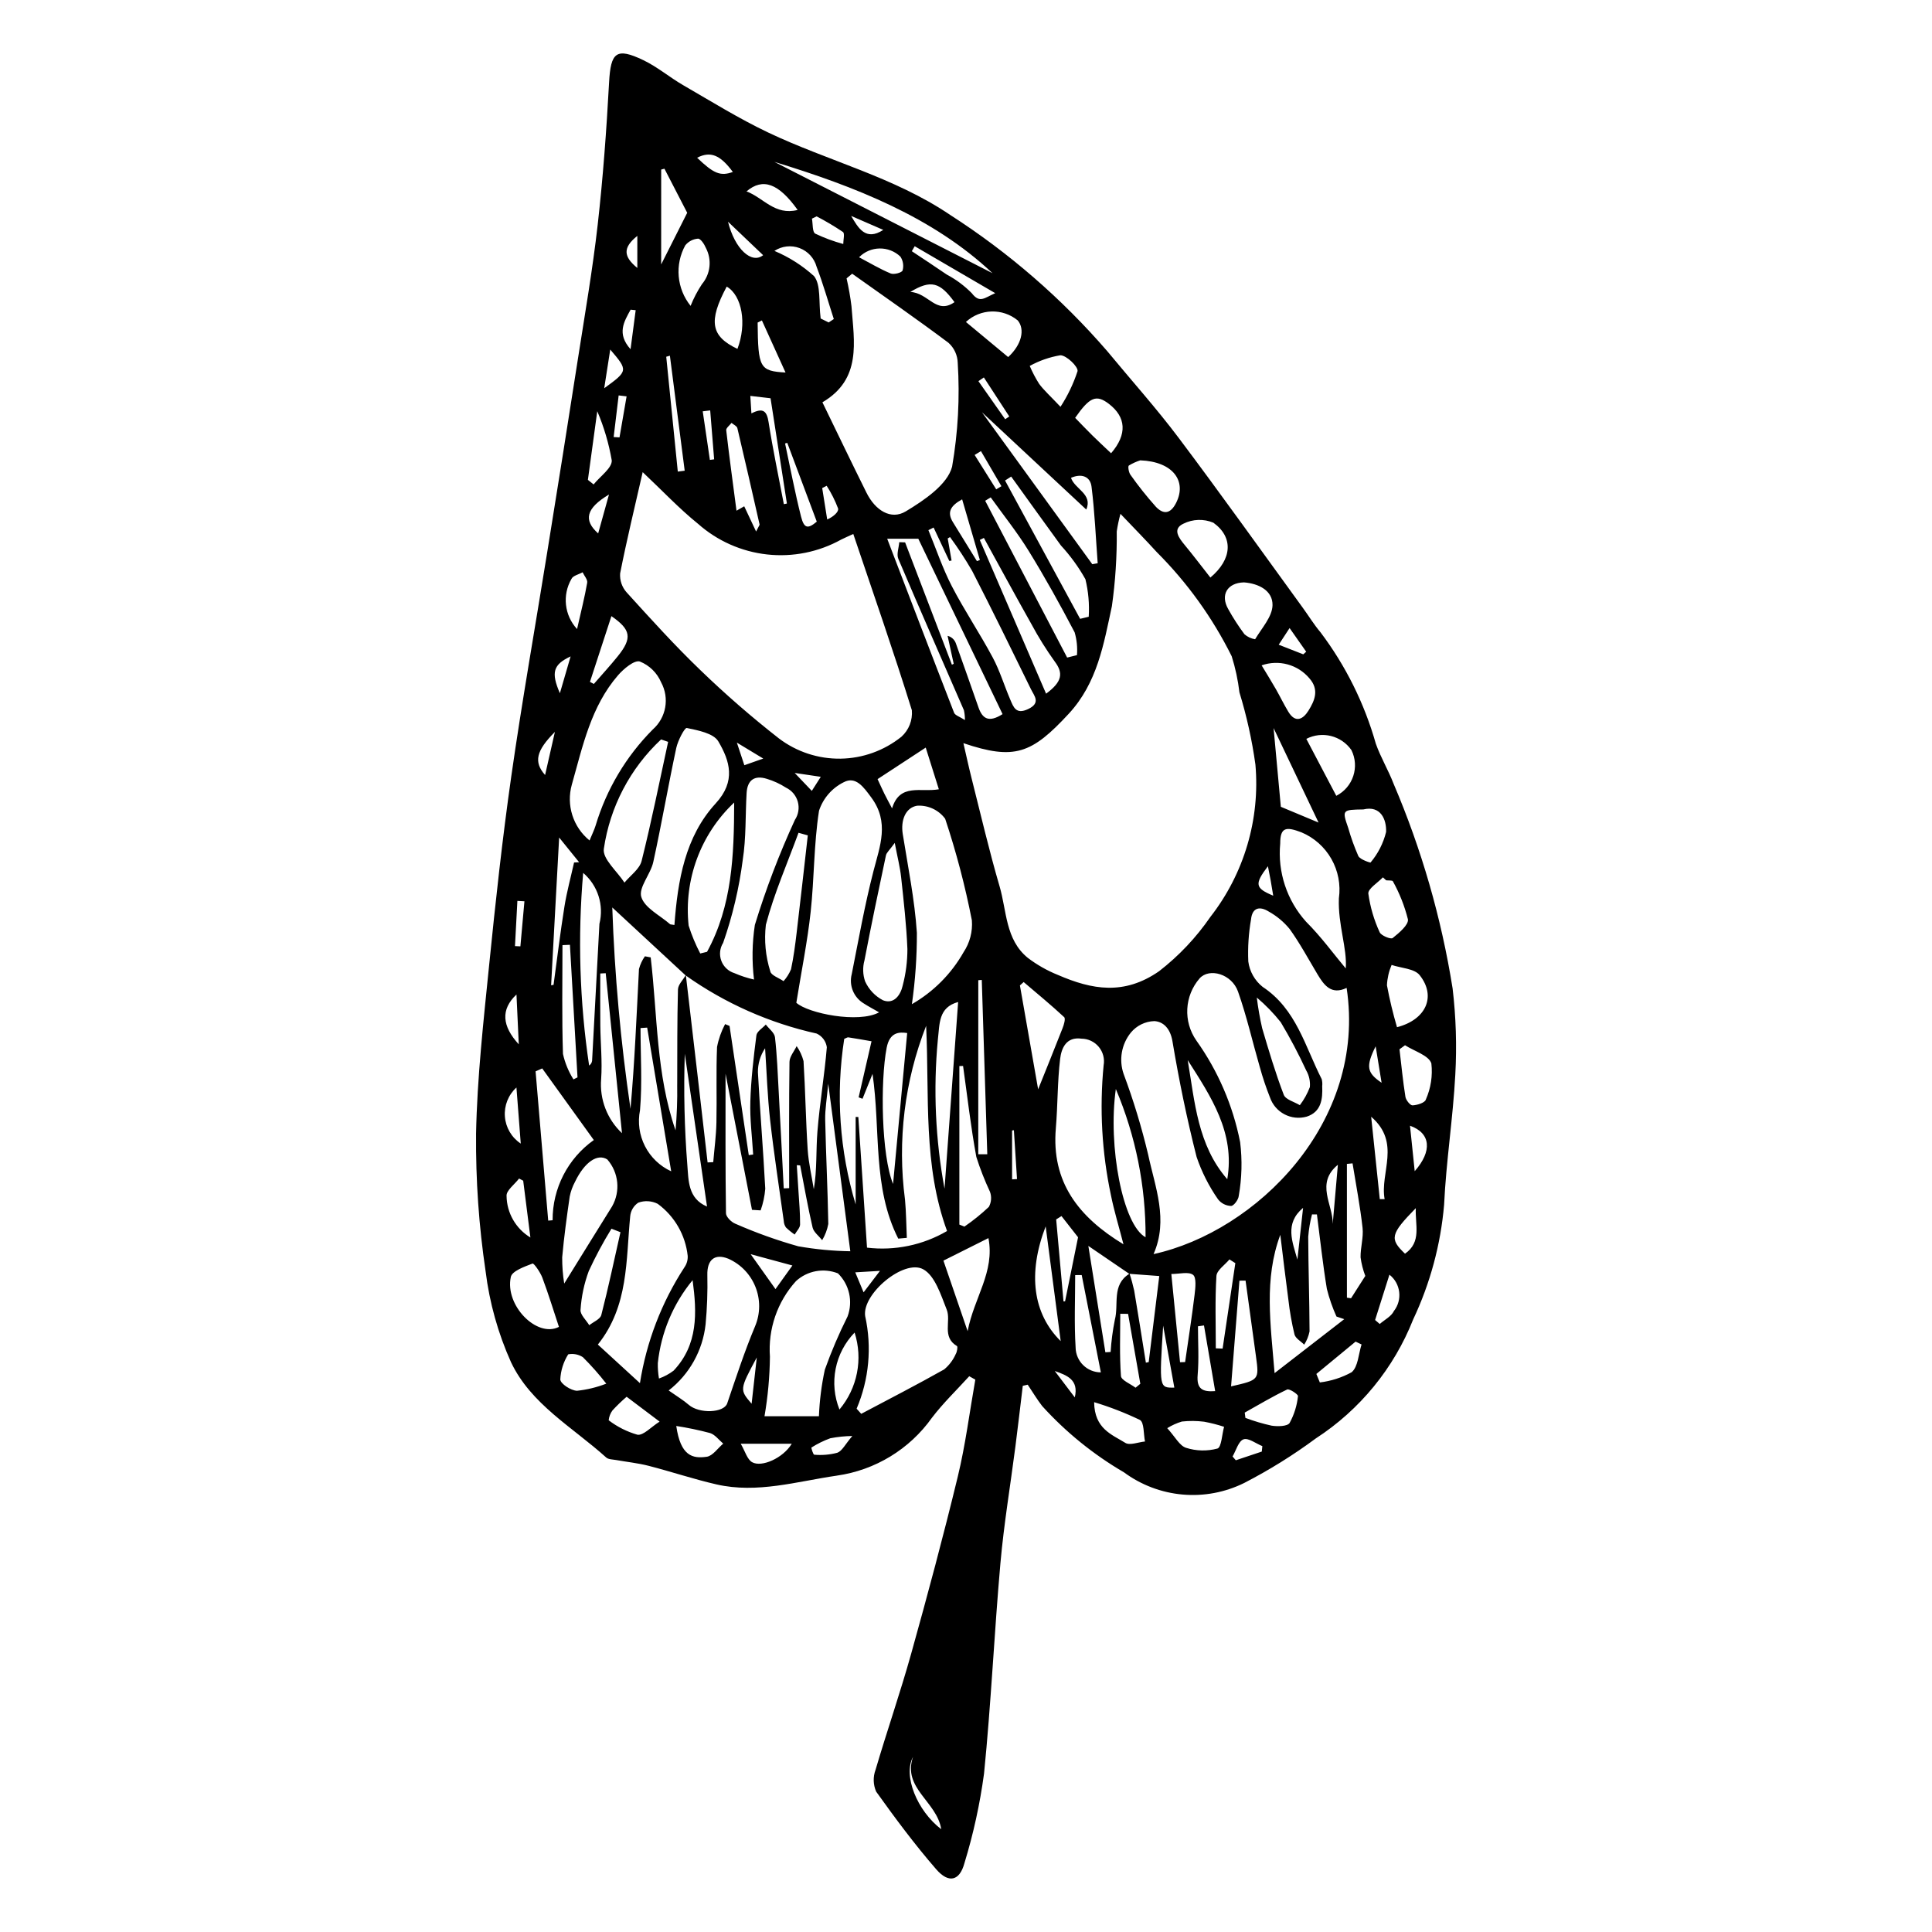 <?xml version="1.0" encoding="UTF-8"?>
<!-- The Best Svg Icon site in the world: iconSvg.co, Visit us! https://iconsvg.co -->
<svg fill="#000000" width="800px" height="800px" version="1.1" viewBox="144 144 512 512" xmlns="http://www.w3.org/2000/svg">
 <path d="m528.95 405.92c-2.965-18.637-8.215-36.832-15.621-54.184-1.391-3.621-3.434-7-4.723-10.652-3.019-10.668-7.992-20.68-14.668-29.531-1.715-2.019-3.106-4.316-4.672-6.465-10.93-15.02-21.703-30.156-32.867-44.996-5.981-7.953-12.656-15.383-18.996-23.066-12.059-13.945-26.059-26.086-41.57-36.051-14.863-10.07-32.379-14.293-48.352-21.902-7.703-3.672-15-8.203-22.402-12.48-3.609-2.086-6.859-4.863-10.594-6.652-7.191-3.441-8.641-2.078-9.074 5.906-0.684 12.594-1.605 25.191-3.019 37.723-1.344 11.879-3.394 23.68-5.234 35.5-2.656 17.059-5.363 34.105-8.121 51.148-3.184 19.828-6.699 39.605-9.539 59.48-2.375 16.641-4.191 33.367-5.875 50.094-1.496 14.879-3.176 29.801-3.465 44.727h0.004c-0.105 12.18 0.738 24.348 2.527 36.395 1.027 8.312 3.293 16.426 6.727 24.07 5.262 11.145 16.367 17.27 25.238 25.27 0.586 0.527 1.699 0.5 2.582 0.66 2.875 0.516 5.809 0.812 8.629 1.535 6.019 1.547 11.934 3.539 17.988 4.93 10.844 2.488 21.336-0.797 31.941-2.324l-0.004-0.004c10.141-1.441 19.246-6.984 25.184-15.336 2.977-3.906 6.566-7.348 9.879-11l1.613 0.898c-1.516 8.562-2.598 17.227-4.637 25.664-3.805 15.719-8 31.352-12.352 46.934-2.894 10.352-6.426 20.523-9.461 30.84h-0.004c-0.684 1.867-0.621 3.926 0.176 5.746 5.047 7.059 10.242 14.051 15.926 20.594 3.301 3.797 6.188 3.082 7.465-1.629 2.375-7.758 4.113-15.695 5.195-23.734 1.867-18.543 2.699-37.188 4.344-55.754 0.918-10.363 2.648-20.652 3.977-30.98 0.688-5.344 1.301-10.695 1.949-16.039l1.309-0.297c1.273 1.895 2.449 3.867 3.84 5.672h0.004c6.277 6.922 13.582 12.84 21.656 17.547 4.543 3.356 9.926 5.394 15.555 5.891s11.281-0.57 16.344-3.082c6.621-3.414 12.957-7.356 18.945-11.789 11.672-7.574 20.691-18.598 25.805-31.535 4.512-9.555 7.285-19.836 8.195-30.359 0.535-11.52 2.359-22.977 2.969-34.496 0.422-7.637 0.184-15.293-0.715-22.883zm-142.99 203.68c-2.867 8.336 6.328 11.797 7.477 19.16-6.398-4.875-10.168-14.195-7.477-19.16zm128.26-193.38c-1.074-3.656-1.965-7.363-2.664-11.109 0.086-1.855 0.504-3.684 1.234-5.394 2.539 0.859 6.043 0.953 7.441 2.715 4.441 5.609 1.723 11.789-6.012 13.789zm-2.887-51.754c-0.73 2.984-2.141 5.758-4.121 8.105-0.059 0.098-2.754-0.77-3.231-1.695v0.004c-1.062-2.418-1.961-4.902-2.68-7.445-1.664-4.793-1.629-4.848 3.996-4.926 4.637-1.113 6.152 2.695 6.035 5.957zm-61.629 111.88c4-9.105 0.402-17.742-1.426-26.344-1.727-7.262-3.898-14.41-6.508-21.402-1.293-3.734-0.57-7.875 1.914-10.949 1.539-1.863 3.809-2.977 6.223-3.047 2.441 0.137 4.242 2.004 4.801 5.32 1.727 10.301 3.828 20.566 6.406 30.688 1.359 3.984 3.269 7.758 5.676 11.215 0.832 1.074 2.098 1.719 3.457 1.762 0.719-0.008 1.961-1.676 2.035-2.672 0.828-4.699 0.953-9.496 0.367-14.234-1.906-9.691-5.859-18.867-11.59-26.914-3.539-5.047-3.184-11.852 0.863-16.504 2.574-2.848 8.512-1.16 10.16 3.5 2.32 6.559 3.856 13.395 5.797 20.094h0.004c0.742 2.699 1.633 5.356 2.668 7.957 1.379 4.019 5.66 6.258 9.75 5.098 3.824-1.246 4.254-4.606 4.094-8.074v-0.004c0.074-0.621 0.031-1.254-0.133-1.863-4.418-8.637-6.715-18.551-15.652-24.445-2.09-1.664-3.453-4.078-3.801-6.727-0.16-3.727 0.082-7.461 0.723-11.137 0.328-3.234 2.375-3.531 4.652-2.121 2.144 1.184 4.043 2.766 5.594 4.664 2.723 3.793 4.953 7.945 7.356 11.965 1.773 2.969 3.707 5.562 7.734 3.633 5.402 35.699-24.02 64.582-51.164 70.543zm48.848-23.672-1.367 15.672c0.102-5.144-4.648-10.738 1.371-15.672zm-9.223 11.422c-0.5 4.57-1.004 9.141-1.504 13.715-1.32-4.734-3.461-9.543 1.504-13.715zm-17.953 14.648c-1.125 7.551-2.246 15.098-3.371 22.648l-1.805-0.07c0-6.391-0.227-12.797 0.164-19.164 0.094-1.531 2.246-2.938 3.453-4.402zm-9.898 16.742 1.59-0.23 2.965 17.406c-3.371 0.254-4.961-0.57-4.641-4.289 0.367-4.269 0.082-8.59 0.082-12.891zm-0.887-8.465c-0.73 5.992-1.664 11.961-2.523 17.938l-1.348 0.043c-0.746-7.586-1.496-15.176-2.305-23.379 2.152 0 4.543-0.684 5.75 0.219 0.93 0.699 0.637 3.418 0.422 5.18zm-21.145 6.731c-0.566 2.812-0.941 5.664-1.121 8.531l-1.391 0.086c-1.461-9.141-2.926-18.277-4.512-28.188 3.945 2.691 7.394 5.043 10.844 7.394-4.707 2.945-2.734 8.07-3.82 12.176zm6.75 16.965-1.262 1.039c-1.352-1.027-3.785-1.977-3.867-3.098-0.406-5.473-0.184-10.992-0.184-16.496l2.07 0.023zm-22.391-67.711c0.523-6.117 0.406-12.301 1.141-18.391 0.34-2.809 1.602-5.938 5.688-5.356 1.77 0.02 3.438 0.82 4.559 2.18 1.125 1.363 1.594 3.152 1.277 4.891-1.117 11.496-0.465 23.09 1.934 34.387 0.84 4.199 2.109 8.309 3.328 13.035-11.922-7.234-19.141-16.504-17.926-30.746zm5.891 28.883c-1.199 5.906-2.316 11.438-3.438 16.969l-0.418 0.035-1.945-21.738 1.41-0.883c1.645 2.106 3.289 4.207 4.394 5.617zm10.012-39.289c5.262 12.426 7.941 25.789 7.879 39.281-6.016-3.211-10.031-24.137-7.879-39.281zm19.043-7.66c6.156 9.641 12.594 19.211 10.488 31.562-7.871-9.031-8.605-20.484-10.488-31.562zm18.312-16.586c2.324 1.965 4.449 4.156 6.344 6.535 2.473 4.137 4.723 8.398 6.746 12.77 0.773 1.34 1.113 2.887 0.973 4.43-0.645 1.719-1.543 3.332-2.656 4.793-1.469-0.898-3.773-1.477-4.258-2.75-2.199-5.754-3.965-11.684-5.711-17.602h-0.004c-0.617-2.699-1.094-5.426-1.434-8.176zm2.945-34.797c0.312 1.609 0.527 2.644 0.715 3.684 0.211 1.164 0.395 2.336 0.695 4.125-4.828-2.016-5.019-3.051-1.41-7.809zm3.426-15.75c-0.559-6.078-1.188-12.898-1.922-20.867 4.211 8.844 7.945 16.691 11.918 25.043-3.648-1.523-6.445-2.695-9.996-4.176zm15.383 24.25c-0.273 6.969 2.242 13.355 1.82 18.586-3.168-3.773-6.519-8.406-10.52-12.387-5.074-5.633-7.559-13.141-6.848-20.691-0.012-4.461 1.641-4.488 5.617-2.992 3.356 1.406 6.148 3.887 7.945 7.051 1.797 3.164 2.496 6.832 1.988 10.434zm3.312-39.301v0.004c2.227 4.457 0.441 9.875-4 12.137-2.762-5.25-5.348-10.164-7.938-15.09h-0.004c4.16-2.141 9.258-0.879 11.941 2.953zm-16.375-32.316c1.715 2.441 3.059 4.356 4.402 6.269l-0.781 0.691c-1.941-0.762-3.887-1.523-6.504-2.547zm5.254 13.328c2.656 3.016 1.406 5.883-0.242 8.543-1.406 2.266-3.445 3.453-5.352 0.297-1.184-1.957-2.172-4.027-3.309-6.012-1.148-2.008-2.375-3.969-3.762-6.269 4.527-1.602 9.574-0.23 12.668 3.441zm-17.375-25.434c3.953 0.293 7.672 2.195 7.598 6.043-0.059 3.059-2.863 6.086-4.613 9.027v0.004c-1.047-0.172-2.027-0.633-2.828-1.336-1.578-2.117-3.012-4.336-4.293-6.648-2.16-3.769-0.254-6.969 4.137-7.086zm-16.02-15.551h0.004c2.481-1.238 5.379-1.336 7.938-0.262 5.383 3.867 4.981 9.699-0.793 14.535-2.391-3.043-4.519-5.863-6.769-8.582-1.582-1.91-3.387-4.285-0.375-5.691zm-14.457-15.414h0.004c0.949-0.574 1.961-1.035 3.019-1.375 8.668 0.324 12.422 5.5 9.5 11.281-1.531 3.031-3.438 3.086-5.43 0.945l0.004-0.004c-2.387-2.668-4.613-5.477-6.676-8.402-0.461-0.629-0.715-2.25-0.418-2.445zm-5.297-16.344c4.57 3.484 4.926 8.07 0.59 13.09-1.832-1.734-3.43-3.207-4.977-4.734-1.543-1.52-3.031-3.094-4.547-4.648 3.859-5.539 5.586-6.262 8.934-3.711zm-41.117 68.891-0.48 0.23c-4.133-10.805-8.266-21.605-12.398-32.41l-1.551-0.055c-0.109 1.48-0.766 3.195-0.25 4.41 5.699 13.418 11.582 26.758 17.387 40.129 0.184 0.855 0.273 1.727 0.266 2.602-1.387-0.902-2.598-1.238-2.871-1.938-5.957-15.305-11.805-30.648-17.73-46.117h8.242c7.332 15.266 14.828 30.863 22.332 46.48-3.699 2.367-5.348 1.148-6.363-1.73-2.016-5.723-4.004-11.453-6.062-17.16v0.004c-0.375-0.93-1.176-1.625-2.148-1.859 0.543 2.469 1.086 4.941 1.629 7.414zm-100.61 52.652c-0.863 3.894-1.922 7.754-2.551 11.684-1.102 6.891-1.938 13.828-2.883 20.742l-0.648 0.113c0.691-12.746 1.387-25.488 2.129-39.156 2.086 2.578 3.688 4.559 5.289 6.539zm0.91 56.945-1.074 0.535h0.004c-1.309-2.074-2.25-4.359-2.781-6.75-0.312-9.602-0.133-19.219-0.133-28.828l1.977-0.09c0.672 11.707 1.34 23.418 2.008 35.133zm-1.496-77.602c2.883-10.195 5.055-20.656 12.234-28.953 1.496-1.73 4.328-4.094 5.785-3.652h0.004c2.535 1.016 4.562 3 5.633 5.512 2.273 4.176 1.352 9.371-2.223 12.512-7.066 7.109-12.266 15.855-15.141 25.457-0.352 1.145-0.898 2.231-1.602 3.941-4.383-3.562-6.227-9.383-4.691-14.816zm12.176-34.008c-2.027 2.519-4.227 4.902-6.348 7.348l-1.031-0.547c1.898-5.816 3.793-11.621 5.688-17.422 5.176 3.574 5.582 5.789 1.691 10.621zm-1.098-58.082 1.324-11.031 2.106 0.246-1.879 10.871zm-4.106 25.539c-3.945-3.504-3.25-6.648 2.867-10.309-1.094 3.945-1.957 7.047-2.867 10.309zm38.316 86.492c0.918-5.809 0.676-11.797 1.023-17.699 0.199-3.434 2.098-4.785 5.367-3.754h0.004c1.789 0.539 3.488 1.32 5.059 2.332 1.535 0.73 2.68 2.09 3.137 3.731 0.453 1.641 0.172 3.398-0.77 4.812-4.156 9.035-7.699 18.332-10.613 27.84-0.73 4.793-0.805 9.66-0.223 14.473-1.773-0.398-3.508-0.965-5.176-1.691-1.609-0.488-2.898-1.699-3.488-3.277-0.59-1.574-0.41-3.336 0.484-4.762 2.496-7.133 4.238-14.508 5.199-22.004zm-1.559-31.055c2.898 1.754 4.695 2.836 6.992 4.227-1.828 0.645-3.168 1.117-5.008 1.766-0.594-1.789-1.129-3.41-1.984-5.992zm43.957 64.355c-0.582 2.578-2.336 5.059-5.227 3.93-2.098-1.09-3.766-2.856-4.742-5.008-0.617-1.789-0.676-3.723-0.176-5.547 1.785-9.297 3.723-18.562 5.691-27.824 0.164-0.773 0.965-1.414 2.34-3.324 0.727 3.832 1.402 6.438 1.688 9.086 0.684 6.34 1.41 12.691 1.664 19.055v0.004c0 3.25-0.414 6.488-1.242 9.629zm1.18 12.609c-1.293 13.836-2.574 27.5-3.742 40-3.09-7.484-3.426-27.145-1.695-36.098 0.797-4.144 3.309-4.223 5.438-3.898zm-4.008-59.535c-0.926-1.762-1.512-2.82-2.047-3.906-0.543-1.098-1.035-2.219-1.793-3.848 4.035-2.641 7.981-5.223 12.762-8.355l3.477 11.047c-4.773 0.875-10.344-1.715-12.398 5.062zm-4.926 16.625c-2.328 9.008-3.949 18.203-5.766 27.34h-0.004c-0.754 2.996 0.539 6.129 3.184 7.719 1.176 0.773 2.434 1.418 4.078 2.367-5.426 2.977-18.82 0.285-21.934-2.535 1.375-8.516 2.938-16.219 3.789-24 0.977-8.938 0.836-18.023 2.223-26.883l-0.004 0.004c1.078-3.297 3.434-6.019 6.539-7.559 3.207-1.707 5.281 1.281 7.312 4.031 4.863 6.562 2.309 12.832 0.582 19.516zm-21.844 26.008h-0.004c-0.477 1.156-1.148 2.223-1.984 3.152-1.219-0.852-3.305-1.535-3.508-2.582v-0.004c-1.262-3.988-1.66-8.203-1.176-12.359 2.188-8.309 5.688-16.27 8.652-24.371l2.461 0.688c-0.98 8.613-1.934 17.227-2.961 25.836-0.383 3.231-0.805 6.465-1.484 9.641zm5.504-47.266-4.539-4.758c1.805 0.27 4.027 0.598 6.914 1.027-1.109 1.738-1.809 2.836-2.379 3.734zm-27.762 42.648-1.801 0.438-0.004 0.004c-1.238-2.367-2.266-4.84-3.078-7.391-1.301-12.16 3.168-24.23 12.07-32.617-0.035 14.102-0.543 27.391-7.191 39.57zm2.312-39.355c-8.125 8.824-10.086 20.41-10.961 32.242-0.863-0.152-1.059-0.125-1.156-0.211-2.684-2.352-6.727-4.297-7.621-7.207-0.773-2.516 2.469-6.031 3.176-9.273 2.195-10.035 3.941-20.168 6.09-30.215 0.422-1.973 2.227-5.422 2.785-5.301 2.981 0.625 7.09 1.395 8.359 3.551 3.043 5.168 4.731 10.539-0.676 16.414zm-19.945 59.559 1.762-0.121c2.117 12.672 4.238 25.34 6.367 38.086v-0.004c-2.996-1.375-5.445-3.719-6.945-6.656s-1.965-6.297-1.32-9.535c0.625-7.203 0.137-14.508 0.137-21.77zm2.695-18.73-1.531-0.289c-0.727 1.023-1.258 2.168-1.574 3.383-0.641 12.332-1.137 24.672-2.246 37.031-2.602-17.68-4.215-35.496-4.828-53.355 6.988 6.473 13.211 12.238 19.438 18.008-0.738 1.238-2 2.469-2.031 3.727-0.223 8.418-0.172 16.844-0.199 25.266h-0.004c0.066 4.023-0.082 8.047-0.438 12.059-5.152-14.82-4.781-30.5-6.586-45.828zm-13.348 18.16c-0.055-4.629-0.012-9.262-0.012-13.891l1.438-0.078c1.406 13.801 2.809 27.598 4.316 42.398-3.934-3.691-5.969-8.98-5.523-14.359 0.324-4.66-0.164-9.379-0.219-14.07zm10.941-43.715c-0.543 2.156-2.977 3.84-4.543 5.738-1.938-3-5.856-6.285-5.469-8.945 1.617-11.113 6.969-21.34 15.176-29l1.863 0.645c-2.293 10.531-4.406 21.109-7.027 31.562zm-15.488 3.164c3.883 3.316 5.551 8.547 4.309 13.496-0.645 12.105-1.293 24.215-1.945 36.32h-0.004c-0.07 0.508-0.355 0.957-0.781 1.238-2.523-16.898-3.051-34.031-1.578-51.055zm6.402 75.945c3.023 3.461 3.527 8.453 1.254 12.445-4.113 6.59-8.191 13.199-12.68 20.441-0.367-2.297-0.547-4.621-0.535-6.949 0.48-5.387 1.219-10.754 1.992-16.109 0.273-1.371 0.754-2.695 1.418-3.926 2.523-5.227 5.965-7.566 8.551-5.902zm-4.91 29.555c1.777-3.852 3.785-7.594 6.008-11.207l2.383 0.926c-1.656 7.328-3.203 14.68-5.078 21.953-0.285 1.102-2.086 1.809-3.188 2.699-0.82-1.363-2.426-2.797-2.316-4.078h0.004c0.223-3.519 0.961-6.984 2.188-10.293zm10.973-14.504c0.129-1.461 0.918-2.785 2.137-3.602 1.688-0.617 3.551-0.504 5.156 0.305 4.465 3.273 7.348 8.273 7.945 13.781 0.062 1.086-0.242 2.16-0.871 3.051-6.047 9.285-10.062 19.742-11.785 30.688-4.203-3.856-7.481-6.856-11.152-10.223 8.176-10.223 7.426-22.316 8.57-34zm16.539 16.934c1.164 8.633 1.48 17.086-5.035 23.977-1.176 0.895-2.484 1.598-3.879 2.09-0.23-1.348-0.332-2.715-0.305-4.082 0.852-8.07 4.059-15.719 9.219-21.984zm-1.395-30.484c-0.773-9.816-1-19.668-0.676-29.508 1.941 13.344 3.883 26.684 5.891 40.484-5.082-2.125-4.887-6.961-5.215-10.977zm2.633-24.441c-1-8.594-2.004-17.191-3.012-25.785 10.41 7.367 22.188 12.586 34.637 15.352 1.465 0.668 2.488 2.035 2.707 3.629-0.617 7.449-1.887 14.848-2.488 22.297-0.41 5.062-0.078 10.184-0.965 15.328-0.559-3.516-1.398-7.012-1.625-10.547-0.5-7.789-0.613-15.605-1.094-23.398-0.367-1.422-0.988-2.769-1.828-3.977-0.66 1.395-1.875 2.781-1.895 4.184-0.156 11.152-0.086 22.309-0.086 33.461l-1.441 0.051c-0.441-8.516-0.863-17.035-1.328-25.551-0.262-4.836-0.438-9.688-0.992-14.492-0.137-1.199-1.586-2.246-2.43-3.367-0.867 0.953-2.359 1.82-2.492 2.867-0.746 5.828-1.43 11.688-1.609 17.551-0.141 4.664 0.473 9.348 0.75 14.023l-1.164 0.16c-1.699-11.414-3.398-22.824-5.094-34.238l-1.18-0.48v0.004c-1.004 1.902-1.727 3.945-2.133 6.059-0.281 6.656-0.023 13.332-0.164 19.992-0.074 3.516-0.551 7.019-0.844 10.527l-1.496 0.074c-0.91-7.906-1.824-15.812-2.734-23.723zm7.492 0.215c2.461 12.668 4.734 24.371 7.008 36.074l2.285 0.141h0.004c0.66-1.848 1.07-3.773 1.227-5.731-0.535-10.289-1.398-20.559-1.945-30.848-0.031-2.269 0.633-4.496 1.902-6.383 0.422 6.32 0.617 12.668 1.324 18.957 1.004 8.945 2.379 17.852 3.617 26.77v0.004c0.027 0.625 0.227 1.23 0.578 1.75 0.719 0.691 1.496 1.324 2.32 1.887 0.504-0.887 1.422-1.77 1.434-2.66 0.031-2.965-0.254-5.934-0.434-8.898-0.137-2.277-0.293-4.551-0.438-6.828l0.895 0.066c1.066 5.488 2.023 11.004 3.289 16.445 0.293 1.25 1.668 2.25 2.543 3.363 0.793-1.324 1.34-2.777 1.621-4.293-0.156-9.211-0.629-18.414-0.824-27.625-0.059-2.762 0.449-5.539 0.805-9.535 2.039 15.473 3.914 29.688 5.852 44.391-4.629-0.07-9.246-0.512-13.805-1.316-5.688-1.605-11.258-3.602-16.668-5.981-1.062-0.422-2.465-1.816-2.477-2.777-0.172-11.945-0.113-23.898-0.113-36.973zm17.719 50.82-4.484 6.258c-2.051-2.883-4.059-5.707-6.578-9.25 3.816 1.031 7.066 1.91 11.062 2.992zm-5.957 24.188c-0.531-7.34 1.957-14.582 6.894-20.039 3.008-2.766 7.328-3.566 11.129-2.062 3.027 2.965 4.027 7.438 2.555 11.41-2.293 4.574-4.305 9.285-6.027 14.105-0.879 4.066-1.402 8.199-1.57 12.355h-14.422c0.898-5.211 1.379-10.484 1.441-15.77zm22.438-6.406v-0.004c2.258 7.035 0.742 14.734-4.012 20.387-1.375-3.422-1.727-7.168-1.012-10.785 0.711-3.621 2.457-6.953 5.023-9.602zm0.172-15.965c2.152-0.129 3.59-0.215 6.551-0.391-1.859 2.438-2.828 3.707-4.34 5.691-0.859-2.066-1.398-3.363-2.211-5.305zm3.117-6.539c-0.781-11.742-1.539-23.184-2.301-34.625l-0.711-0.02v23.188-0.008c-4.273-14.211-5.305-29.199-3.027-43.863 0.52-0.203 0.828-0.445 1.094-0.406 1.992 0.301 3.977 0.66 6.141 1.035-1.164 5.055-2.293 9.957-3.418 14.863l1.031 0.379c0.852-2.113 1.699-4.231 2.652-6.602 2.176 14.902-0.062 30.09 6.816 43.66l2.273-0.203c-0.152-3.394-0.172-6.797-0.484-10.176l-0.004 0.004c-2.047-15.566-0.117-31.398 5.606-46.02 0.887 18.816-0.863 36.906 5.543 54.379-6.402 3.742-13.848 5.289-21.211 4.41zm20.543-15.629c-2.418-13.023-3.016-26.316-1.77-39.5 0.5-4.191 0.109-8.547 5.375-9.973-1.207 16.543-2.406 33.035-3.606 49.473zm-8.648-48.902c0.895-6.262 1.336-12.582 1.32-18.91-0.582-8.773-2.359-17.477-3.746-26.188-0.57-3.574 0.688-6.969 3.801-7.492h-0.004c2.906-0.188 5.711 1.113 7.445 3.453 2.934 8.816 5.297 17.809 7.078 26.926 0.23 2.981-0.543 5.957-2.203 8.445-3.25 5.731-7.977 10.484-13.691 13.766zm-48.734-207.36c3.07 2.926 6.207 5.918 9.309 8.871-3.027 2.434-7.504-1.598-9.309-8.871zm15.246 39.969c-6.848-0.391-7.281-1.223-7.394-13.238l1.129-0.57c2.055 4.523 4.106 9.047 6.266 13.809zm-12.746-6.266c-7.066-3.356-7.75-7.312-2.844-16.508 4.086 2.367 5.379 9.871 2.844 16.508zm-1.57 19.613c0.535 0.457 1.414 0.832 1.547 1.387 2.023 8.5 3.953 17.023 5.891 25.547 0.027 0.117-0.129 0.277-0.926 1.852-1.297-2.762-2.195-4.672-3.144-6.684l-2.047 1.168c-0.953-7.277-1.914-14.293-2.723-21.324-0.066-0.586 0.91-1.293 1.402-1.945zm5.273-2.519c-0.094-1.484-0.172-2.777-0.289-4.633l5.359 0.625 4.336 27.902-0.812 0.164c-1.371-7.231-2.902-14.438-4.039-21.707-0.465-2.992-1.441-3.93-4.551-2.352zm8.918 7.977 0.586-0.164c2.586 6.898 5.168 13.797 7.82 20.879-2.324 1.941-3.352 1.887-4.164-1.316-1.625-6.41-2.848-12.926-4.238-19.398zm7.684-44.344h0.004c-3.098-2.809-6.652-5.07-10.508-6.691 1.973-1.301 4.445-1.578 6.66-0.75 2.211 0.832 3.891 2.672 4.519 4.949 1.727 4.539 3.055 9.23 4.559 13.855l-1.359 0.906-2.125-1.047c-0.566-4.441 0.121-8.828-1.746-11.223zm-0.562-15.238 1.238-0.605h0.004c2.402 1.246 4.734 2.633 6.981 4.144 0.523 0.387 0.078 2.082 0.078 3.176v0.004c-2.555-0.695-5.043-1.613-7.434-2.75-0.785-0.445-0.605-2.598-0.863-3.969zm2.777 48.672c10.469-6.152 8.395-16.012 7.707-25.398l0.004 0.004c-0.305-2.508-0.742-4.992-1.309-7.453l1.484-1.234c8.539 6.07 17.156 12.035 25.535 18.32 1.504 1.359 2.383 3.277 2.438 5.305 0.582 9.195 0.082 18.43-1.492 27.512-1.219 4.754-7.414 8.918-12.27 11.844-3.949 2.379-8.094-0.266-10.418-4.945-3.949-7.941-7.777-15.938-11.676-23.953zm4.152 28.133c0.242 0.855-1.199 2.184-2.883 2.918-0.441-2.773-0.883-5.551-1.324-8.324l1.184-0.602h0.004c1.215 1.895 2.227 3.906 3.023 6.012zm3.461-77.527c2.785 1.211 5.57 2.422 8.516 3.703-4.688 3.051-6.656-0.547-8.512-3.699zm13.047 10.777 0.004 0.004c0.719 1.078 0.934 2.418 0.586 3.668-0.203 0.594-2.301 1.156-3.16 0.801-2.789-1.148-5.398-2.727-8.375-4.293l0.004-0.004c2.988-3.031 7.859-3.109 10.945-0.172zm2.644 9.367c5.469-3.324 7.852-2.57 11.699 2.707-4.859 3.391-6.883-2.473-11.695-2.703zm18.711 42.184c1.809 3.098 3.613 6.199 5.422 9.297l-1.375 0.832c-1.906-3.035-3.812-6.074-5.719-9.109zm-0.672-18.535 1.441-0.992c2.246 3.449 4.488 6.898 6.734 10.344l-1.082 0.734c-2.359-3.356-4.723-6.719-7.09-10.082zm-4.316 31.309c1.641 5.613 3.168 10.852 4.699 16.086l-0.777 0.293c-2.117-3.438-4.238-6.875-6.356-10.312-1.582-2.555-0.781-4.305 2.441-6.062zm8.086 41.883c-3.418-6.387-7.488-12.43-10.816-18.859-2.457-4.75-4.164-9.887-6.207-14.852l1.375-0.695c1.387 2.953 2.773 5.906 4.16 8.859l0.602-0.109-1.02-5.852 0.609-0.371 0.004 0.004c2.121 2.887 4.082 5.891 5.875 8.992 5.324 10.371 10.441 20.848 15.566 31.316 0.875 1.789 2.695 3.644-0.75 5.273-3.211 1.516-3.867-0.508-4.731-2.516-1.594-3.715-2.766-7.644-4.664-11.188zm5.254-11.035c-2.883-6.691-5.769-13.387-8.656-20.078l1.078-0.539c4.191 7.621 8.332 15.27 12.602 22.848v0.004c1.848 3.441 3.922 6.762 6.199 9.938 2.305 3.07 1.953 5.34-2.316 8.492-3.106-7.211-6.004-13.938-8.902-20.66zm-7.231-30.465 1.465-0.898c3.379 4.719 7.031 9.266 10.066 14.191 4.328 7.027 8.344 14.262 12.172 21.57l0.004 0.004c0.57 1.961 0.781 4.008 0.617 6.043l-2.602 0.645c-7.238-13.852-14.48-27.699-21.719-41.551zm5.266-5.363 1.625-1.047c4.387 6.086 8.75 12.188 13.172 18.25l0.004 0.008c2.504 2.715 4.684 5.711 6.492 8.934 0.793 3.258 1.09 6.613 0.879 9.957l-2.277 0.551c-6.629-12.215-13.262-24.434-19.891-36.648zm-6.121-18.09c9.82 9.156 18.605 17.355 27.641 25.781 1.781-4.121-3.039-5.394-4.047-8.41 2.824-1.215 5.102-0.359 5.441 2.324 0.848 6.734 1.129 13.539 1.637 20.316l-1.434 0.254c-9.484-13.059-18.961-26.113-29.238-40.266zm20.777-15.105c1.609-0.008 4.777 3.051 4.555 4.215-1.09 3.328-2.609 6.504-4.519 9.441-2.727-2.887-4.375-4.348-5.66-6.078-0.961-1.516-1.793-3.106-2.492-4.754 2.527-1.391 5.273-2.348 8.117-2.824zm-13.828 0.48c-3.848-3.195-7.469-6.207-11.199-9.305 3.832-3.547 9.691-3.723 13.73-0.414 1.973 2.356 1.066 6.422-2.535 9.719zm-9.641-16.926-0.004-0.004c-1.945-1.969-4.176-3.629-6.617-4.93-3.066-2.106-6.184-4.137-9.277-6.199l0.77-1.32c6.797 3.961 13.59 7.922 21.336 12.438-2.859 1.242-4.09 2.781-6.211 0.012zm5.488-5.305c-18.527-9.457-38.254-19.523-57.816-29.504 21.336 6.512 42.055 14.641 57.816 29.504zm-51.641-16.762c-6.043 1.539-9.074-3.246-13.551-4.918 4.328-3.676 8.508-2.137 13.551 4.918zm-17.172-10.066c-3.281 1.176-5.051 0.473-9.469-3.769 3.531-1.809 6.113-0.781 9.469 3.769zm-4.957 76.156-1.129 0.152c-0.633-4.293-1.262-8.586-1.895-12.875 0.66-0.082 1.32-0.16 1.977-0.242zm-4.269-58.48c0.684-0.023 1.684 1.48 2.09 2.481v-0.004c1.629 3.113 1.211 6.898-1.055 9.586-1.195 1.809-2.203 3.734-3.004 5.746-1.801-2.231-2.894-4.945-3.148-7.797-0.254-2.856 0.352-5.723 1.73-8.234 0.832-1.035 2.059-1.684 3.387-1.781zm-3.539 61.492-1.824 0.238c-1.02-10.145-2.043-20.293-3.062-30.438l0.969-0.273c1.309 10.156 2.613 20.312 3.922 30.473zm-6.227-79.805 0.863-0.223c2.156 4.172 4.312 8.344 6.035 11.68-2.477 4.906-4.559 9.043-6.902 13.688zm9.754 93.867c5.113 4.543 11.516 7.383 18.312 8.133 6.801 0.75 13.664-0.629 19.648-3.949 0.926-0.457 1.875-0.871 3.195-1.48 5.328 15.801 10.695 31.18 15.527 46.727l-0.004 0.004c0.223 2.633-0.793 5.223-2.75 6.996-4.59 3.688-10.277 5.738-16.16 5.82-5.887 0.082-11.629-1.805-16.32-5.363-7.234-5.656-14.172-11.684-20.777-18.066-6.836-6.562-13.207-13.621-19.586-20.645v0.004c-1.227-1.375-1.848-3.188-1.719-5.023 1.734-8.805 3.859-17.531 5.977-26.84 5.129 4.824 9.609 9.605 14.656 13.684zm-16.074-76.285v8.496c-3.695-3.016-3.91-5.371 0-8.5zm-1.781 19.551 1.344 0.133c-0.43 3.277-0.859 6.555-1.359 10.344-3.719-4.152-1.719-7.305 0.016-10.48zm-5.394 10.566c4.758 5.574 4.75 5.644-1.602 10.254 0.594-3.82 1.055-6.762 1.598-10.258zm-3.445 16.344v-0.004c1.777 4.176 3.066 8.547 3.84 13.023 0.125 2.023-3.098 4.25-4.805 6.383l-1.516-1.211c0.801-5.863 1.598-11.73 2.481-18.195zm-6.836 44.441c0.359-0.852 1.938-1.188 2.953-1.758 0.434 0.926 1.359 1.941 1.215 2.769-0.652 3.773-1.605 7.5-2.684 12.273l-0.004-0.004c-3.356-3.621-3.957-9.008-1.48-13.281zm-0.227 20.535c-0.973 3.34-1.812 6.231-2.84 9.758-2.391-5.512-1.781-7.586 2.836-9.758zm-4.164 20.008c-0.938 4.125-1.734 7.625-2.598 11.422-3.066-3.457-2.387-6.418 2.598-11.422zm-3.359 89.18c4.5 6.25 9.004 12.496 13.672 18.98-6.891 4.883-10.965 12.812-10.918 21.254l-1.168 0.098c-1.113-13.184-2.231-26.371-3.344-39.555zm-6.578-44.398 1.863 0.105c-0.355 3.981-0.715 7.961-1.07 11.941l-1.434-0.062c0.207-3.992 0.422-7.984 0.637-11.98zm-0.246 24.812c0.234 5.008 0.414 8.934 0.613 13.203-4.438-4.828-4.848-9.223-0.617-13.199zm-0.008 24.633c0.383 4.984 0.75 9.727 1.145 14.867v0.004c-2.43-1.609-3.981-4.246-4.203-7.152-0.227-2.906 0.902-5.75 3.059-7.711zm0.695 24.129 1.098 0.586c0.605 4.781 1.211 9.559 1.906 15.035v0.008c-3.863-2.332-6.254-6.492-6.316-11.004-0.121-1.434 2.141-3.07 3.312-4.617zm-2.188 26.09c0.34-1.586 3.629-2.727 5.762-3.555 0.352-0.137 2.059 2.305 2.602 3.758 1.609 4.293 2.945 8.684 4.391 13.027-5.793 2.988-14.375-5.644-12.754-13.223zm17.5 30.156c-1.586-0.07-4.301-1.824-4.383-2.977l-0.004 0.004c0.109-2.371 0.836-4.672 2.102-6.68 1.34-0.262 2.731 0.008 3.879 0.75 2.219 2.207 4.293 4.551 6.211 7.019-2.508 0.98-5.133 1.613-7.805 1.891zm16.059 11.648v0.004c-2.758-0.789-5.34-2.09-7.621-3.828 0.094-0.945 0.441-1.848 1.004-2.613 1.18-1.281 2.434-2.488 3.754-3.621l8.738 6.586c-2.312 1.457-4.285 3.719-5.875 3.477zm18.355 5.844c-3.793 0.555-6.934-0.25-8.066-8.16l0.004 0.004c3.016 0.465 6.008 1.09 8.961 1.875 1.324 0.422 2.328 1.836 3.481 2.801-1.453 1.215-2.781 3.254-4.379 3.484zm-4.758-13.766c-1.422-1.234-3.07-2.211-5.328-3.805l0.004 0.008c5.504-4.277 9.035-10.602 9.789-17.531 0.406-4.34 0.562-8.699 0.465-13.055-0.105-4.004 1.914-5.793 5.512-4.352v-0.004c6.887 3.027 10.059 11.027 7.125 17.953-2.793 6.664-5.039 13.562-7.375 20.41-0.871 2.539-7.406 2.793-10.188 0.383zm18.031-12.559c-0.422 3.781-0.844 7.562-1.371 12.273-3.203-3.738-3.203-3.738 1.375-12.27zm-1.223 27.773c-1.328-0.742-1.863-2.906-3.031-4.894h13.52c-2.297 3.809-7.957 6.312-10.484 4.898zm22.566-2.516 0.008 0.004c-1.996 0.531-4.07 0.707-6.129 0.52-0.266 0-0.84-1.84-0.734-1.902h0.004c1.57-0.996 3.246-1.82 4.992-2.457 1.926-0.371 3.879-0.57 5.836-0.598-1.879 2.191-2.684 3.957-3.969 4.438zm31.371-26.148 0.008 0.004c-0.691 1.574-1.742 2.965-3.066 4.066-7.238 4.078-14.633 7.875-21.977 11.77-0.406-0.453-0.816-0.906-1.223-1.355v-0.004c3.293-7.746 4.082-16.324 2.266-24.539-0.875-5.852 10.25-15.168 15.355-12.422 3.137 1.688 4.719 6.836 6.262 10.723 1.207 3.035-1.367 7.223 2.711 9.641 0.246 0.145 0.035 1.531-0.328 2.121zm3.156-6.086c-2.398-6.988-4.356-12.699-6.406-18.672 3.715-1.859 7.519-3.766 11.926-5.973 1.73 8.977-3.801 15.711-5.512 24.648zm5.621-32.918 0.008 0.004c-2.019 1.906-4.184 3.652-6.473 5.223l-1.34-0.535v-42.012l0.98-0.023c1.137 8.043 2.043 16.133 3.516 24.113 1.004 3.148 2.211 6.231 3.613 9.223 0.484 1.316 0.379 2.781-0.297 4.012zm-2.797-13.949 0.008-46.121 0.922-0.074c0.488 15.398 0.973 30.793 1.461 46.191zm5.648-70.996c-2.781-9.5-5.016-19.16-7.449-28.762-0.719-2.84-1.332-5.707-2.137-9.18 13.547 4.566 18.098 2.816 27.918-7.801 7.602-8.215 9.27-18.496 11.441-28.543h-0.004c0.922-6.547 1.348-13.156 1.281-19.77 0.234-1.57 0.562-3.129 0.984-4.664 3.731 3.922 6.731 6.965 9.598 10.121 8.078 8.066 14.793 17.395 19.879 27.617 0.984 3.121 1.668 6.328 2.051 9.574 1.922 6.262 3.34 12.664 4.238 19.152 1.266 14.477-3 28.898-11.938 40.355-3.758 5.469-8.34 10.32-13.586 14.387-9.277 6.445-17.766 4.914-26.797 1-2.867-1.148-5.566-2.68-8.023-4.551-5.926-4.836-5.551-12.422-7.457-18.938zm3.316 77.652-0.004-12.949 0.48-0.074c0.277 4.316 0.555 8.629 0.828 12.945zm2.078-51.398 0.988-0.891c3.606 3.074 7.269 6.082 10.734 9.305 0.418 0.391-0.066 2.012-0.434 2.945-2.394 6.117-4.871 12.203-6.465 16.176-1.301-7.41-3.062-17.473-4.828-27.535zm6.82 63.855c1.285 9.824 2.574 19.648 3.984 30.41-7.336-7.238-8.809-17.863-3.984-30.41zm7.719 45.328-5.305-6.996c3.223 1.145 6.418 2.309 5.301 6.996zm0.219-13.195c-0.398-6.383-0.117-12.809-0.117-19.215l1.73-0.016c1.668 8.477 3.336 16.957 5.074 25.789v0.004c-3.644-0.004-6.613-2.918-6.691-6.559zm13.152 25.234c-3.512-2.188-8.168-3.703-8.246-10.777h-0.004c4.16 1.254 8.215 2.828 12.133 4.707 1.156 0.656 0.938 3.742 1.352 5.715-1.777 0.172-4.035 1.109-5.238 0.355zm6.219-21.398-0.754 0.152c-1.027-6.387-2.023-12.777-3.106-19.156l-0.004 0.004c-0.324-1.48-0.723-2.945-1.203-4.383 2.754 0.203 5.508 0.402 7.863 0.578-0.941 7.66-1.871 15.234-2.801 22.809zm3.824-9.66c0.984 5.461 1.973 10.918 2.965 16.422-4.012 0.082-4.012 0.082-2.965-16.418zm14.383 32.57v0.004c-2.734 0.734-5.617 0.668-8.312-0.195-1.73-0.551-2.887-2.906-4.988-5.207 1.211-0.754 2.519-1.348 3.887-1.758 1.957-0.215 3.93-0.199 5.883 0.047 1.793 0.332 3.559 0.781 5.293 1.348-0.559 2.016-0.691 5.438-1.762 5.766zm5.832-44.484 1.625-0.02c0.922 6.703 1.84 13.402 2.762 20.105 0.848 6.223 0.84 6.227-6.602 7.926 0.754-9.555 1.484-18.781 2.215-28.012zm5.926 45.289c-2.297 0.77-4.59 1.539-6.887 2.305l-0.859-1.004c0.934-1.598 1.559-4.051 2.898-4.543 1.273-0.465 3.301 1.121 4.996 1.801zm7.367-7.574c-0.59 0.914-3.191 0.957-4.773 0.707-2.359-0.52-4.676-1.207-6.938-2.059l-0.176-1.406c3.723-2.082 7.391-4.281 11.234-6.113 0.594-0.281 2.949 1.293 2.875 1.75v-0.004c-0.258 2.5-1.012 4.922-2.223 7.125zm-3.977-13.215c-1.07-13.168-2.848-24.898 1.516-36.66 0.707 5.75 1.375 11.504 2.144 17.242 0.348 3.082 0.887 6.144 1.613 9.16 0.281 1.059 1.688 1.816 2.578 2.711 0.684-1.074 1.164-2.262 1.414-3.508-0.027-8.375-0.316-16.75-0.352-25.125h0.004c0.156-1.984 0.492-3.953 1.004-5.883l1.301 0.008c0.852 6.57 1.551 13.168 2.629 19.703h-0.004c0.633 2.523 1.488 4.984 2.555 7.356l2.062 0.695c-5.809 4.496-11.617 8.996-18.465 14.301zm20.414-0.227v-0.004c-2.609 1.43-5.469 2.344-8.422 2.699l-0.922-2.25c3.465-2.856 6.93-5.711 10.395-8.57l1.582 0.754c-0.816 2.531-0.91 5.918-2.633 7.367zm-0.148-19.617-1.098-0.148-0.004-35.453 1.496-0.148c0.914 5.691 2.016 11.359 2.652 17.078 0.285 2.555-0.566 5.215-0.527 7.82v0.004c0.227 1.688 0.648 3.34 1.254 4.934zm8.445-111.54 0.859 0.785c0.617 0.078 1.648-0.035 1.781 0.258 1.762 3.172 3.102 6.555 3.984 10.074 0.234 1.461-2.356 3.621-4.051 4.973-0.484 0.387-3.062-0.648-3.438-1.551v0.004c-1.5-3.246-2.508-6.691-3-10.23-0.121-1.305 2.492-2.867 3.859-4.316zm-1.926 44.773c0.484 2.961 0.965 5.926 1.574 9.66-3.918-2.652-4.234-4.285-1.574-9.66zm2.379 40.508-1.285-0.012c-0.734-7.023-1.473-14.047-2.285-21.832 8.008 6.922 2.266 14.836 3.57 21.844zm2.445 29.664c-0.68 1.414-2.457 2.297-3.742 3.418l-1.227-1.055c1.18-3.734 2.363-7.473 3.797-12.012 2.988 2.344 3.512 6.664 1.172 9.648zm2.957-15.211c-4.148-3.922-3.863-5.199 2.859-12.07-0.219 4.469 1.617 8.938-2.859 12.07zm2.57-21.863c-0.445-4.293-0.809-7.793-1.25-12.051 5.555 1.969 5.918 6.742 1.25 12.047zm2.938-18.961c-0.242 0.824-2.269 1.461-3.508 1.516-0.621 0.027-1.75-1.379-1.891-2.262-0.668-4.18-1.074-8.398-1.57-12.602l1.465-1.07c2.441 1.57 6.312 2.695 6.977 4.82v-0.004c0.375 3.273-0.137 6.586-1.473 9.598z"/>
</svg>